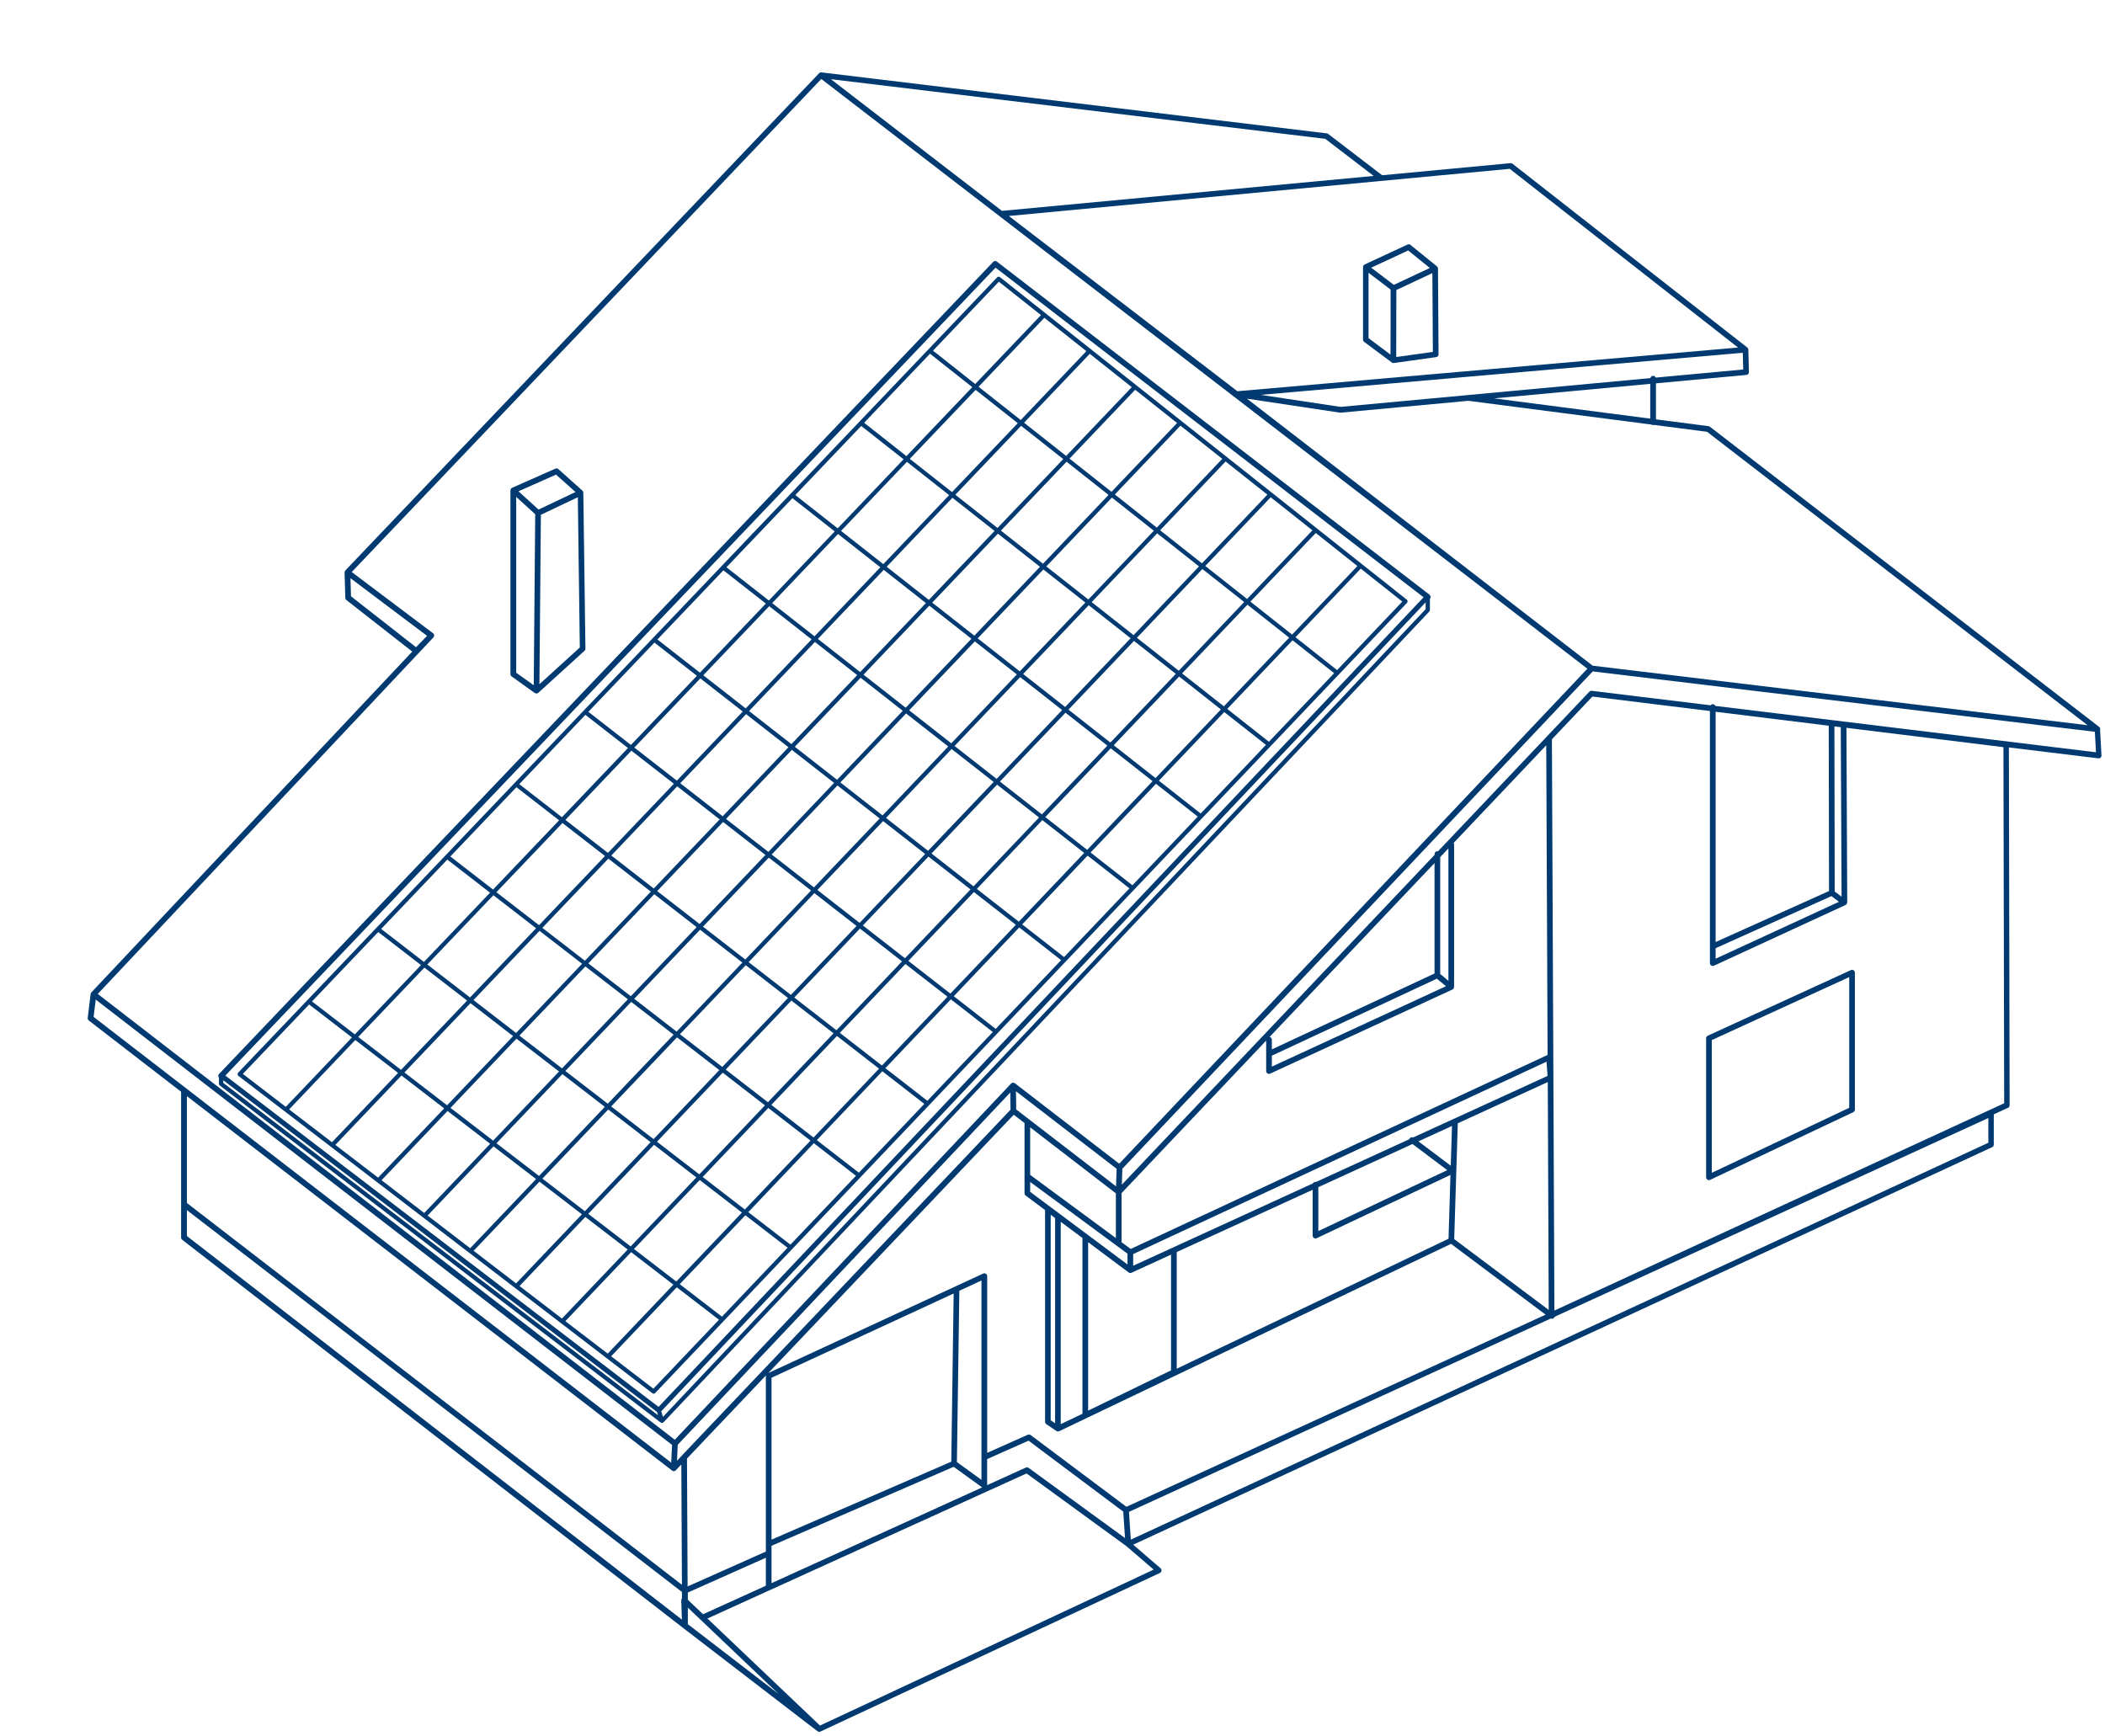 <svg width="371" height="306" viewBox="0 0 371 306" fill="none" xmlns="http://www.w3.org/2000/svg">
<g clip-path="url(#clip0_7127_254)">
<path d="M370.18 128.51C370.18 128.51 370.17 128.46 370.16 128.43C370.16 128.41 370.16 128.4 370.15 128.39C370.12 128.3 370.07 128.22 370 128.16C370 128.16 370 128.15 369.99 128.14L301.37 75.22C301.3 75.17 301.22 75.13 301.13 75.12L291.86 73.92V67.57L307.79 66.09C308.05 66.07 308.25 65.84 308.24 65.58L308.14 61.64C308.14 61.64 308.12 61.57 308.12 61.54C308.12 61.52 308.12 61.5 308.11 61.48C308.08 61.4 308.04 61.33 307.98 61.28C307.98 61.28 307.97 61.28 307.96 61.27C307.96 61.27 307.96 61.27 307.96 61.26L266.57 28.86C266.47 28.78 266.34 28.74 266.21 28.76L243.6 30.89L234.09 23.61C234.02 23.56 233.93 23.52 233.85 23.51L144.78 12.76C144.78 12.76 144.75 12.76 144.74 12.76C144.7 12.76 144.65 12.76 144.61 12.77C144.59 12.77 144.58 12.77 144.57 12.78C144.53 12.79 144.48 12.82 144.45 12.84C144.44 12.84 144.42 12.86 144.41 12.87C144.4 12.88 144.38 12.89 144.37 12.9L60.87 100.55C60.87 100.55 60.85 100.59 60.83 100.61C60.81 100.63 60.8 100.65 60.79 100.68C60.76 100.74 60.75 100.8 60.74 100.87C60.74 100.88 60.73 100.9 60.73 100.91L60.86 105.39C60.86 105.54 60.94 105.68 61.05 105.77L72.66 114.85L16.11 174.92C16.11 174.92 16.11 174.94 16.09 174.95C16.07 174.97 16.07 174.99 16.05 175.01C16.02 175.06 16 175.11 15.99 175.17C15.99 175.18 15.98 175.19 15.97 175.21L15.46 179.42C15.44 179.59 15.51 179.77 15.65 179.88L31.92 192.44V218.13C31.92 218.28 31.99 218.43 32.11 218.53L120.39 286.95L144.09 305.17H144.11C144.19 305.23 144.29 305.27 144.39 305.27C144.46 305.27 144.53 305.25 144.6 305.22L204.43 277.26C204.58 277.19 204.69 277.04 204.71 276.88C204.73 276.72 204.67 276.54 204.54 276.43L199.72 272.28L351.11 202.21C351.29 202.13 351.4 201.95 351.4 201.76V196.42L353.9 195.27C354.08 195.19 354.19 195.01 354.19 194.81L354.06 131.75L369.82 133.67C369.97 133.69 370.11 133.64 370.22 133.54C370.33 133.44 370.39 133.29 370.38 133.15L370.13 128.53L370.18 128.51ZM300.85 76.1L367.93 127.83L280.71 117.34L219.77 70.27L236.17 72.74C236.17 72.74 236.22 72.74 236.24 72.74C236.26 72.74 236.27 72.74 236.29 72.74L258.79 70.65L291.08 74.84C291.16 74.89 291.25 74.93 291.35 74.93C291.41 74.93 291.47 74.92 291.52 74.9L300.85 76.11V76.1ZM263.32 70.22L290.85 67.66V73.79L263.32 70.22ZM307.23 65.13L291.81 66.56C291.74 66.38 291.56 66.25 291.35 66.25C291.11 66.25 290.92 66.42 290.87 66.65L236.26 71.72L222.18 69.6L274.74 65.01L307.16 62.18L307.24 65.12L307.23 65.13ZM266.09 29.76L306.33 61.26L262.06 65.12L218.09 68.96L177.8 38.07L266.09 29.76ZM233.57 24.47L242.11 31.01L176.59 37.17L146.44 13.96L233.57 24.47ZM61.86 105.12L61.77 101.92L75.27 112.08L73.32 114.08L61.87 105.12H61.86ZM76.38 112.36C76.38 112.36 76.43 112.28 76.45 112.24C76.46 112.22 76.48 112.2 76.49 112.18C76.51 112.13 76.51 112.07 76.51 112.02C76.51 112.01 76.51 111.99 76.51 111.98C76.51 111.92 76.48 111.86 76.46 111.81C76.46 111.81 76.46 111.79 76.46 111.78C76.43 111.72 76.38 111.66 76.32 111.62L61.99 100.83L144.75 13.92L279.77 117.87L197.26 205.12L178.86 190.94C178.86 190.94 178.79 190.9 178.76 190.89C178.76 190.89 178.75 190.88 178.74 190.87H178.73C178.7 190.86 178.67 190.85 178.64 190.85C178.62 190.85 178.6 190.85 178.59 190.85C178.55 190.85 178.52 190.85 178.48 190.85C178.46 190.85 178.45 190.85 178.43 190.86C178.4 190.86 178.37 190.87 178.35 190.89C178.35 190.89 178.35 190.89 178.34 190.9C178.29 190.93 178.25 190.95 178.21 190.99L118.93 253.78L17.23 175.2L76.38 112.36ZM223.39 189.21C223.47 189.26 223.57 189.29 223.66 189.29C223.73 189.29 223.8 189.27 223.87 189.24L255.99 174.42C256.05 174.39 256.11 174.35 256.16 174.29C256.16 174.28 256.17 174.27 256.18 174.26C256.19 174.24 256.2 174.22 256.21 174.2C256.24 174.14 256.26 174.07 256.27 174.01C256.27 174 256.28 173.99 256.28 173.97V148.83C256.28 148.74 256.25 148.66 256.2 148.58L272.52 131.37L272.76 185.95L199.28 220.15L197.67 218.97V210.31L223.16 183.43V188.79C223.16 188.96 223.25 189.12 223.39 189.21ZM254.85 173.84L224.16 188.01V186.08L253.25 172.51L254.85 173.84ZM253.83 171.69V151.08L255.28 149.55V172.89L253.83 171.68V171.69ZM252.83 171.6L224.16 184.97V183.26C224.16 183.02 223.99 182.83 223.76 182.78L252.83 152.13V171.6ZM181.65 252.96C181.51 252.85 181.31 252.83 181.15 252.9L173.99 256.09V224.94C173.99 224.77 173.9 224.61 173.76 224.52C173.62 224.43 173.43 224.42 173.28 224.49L135.41 242.02L178.67 196.49L180.57 197.95V210.34C180.57 210.5 180.64 210.65 180.77 210.74L184.19 213.29V250.62C184.19 250.79 184.27 250.94 184.41 251.03L186.19 252.24C186.27 252.29 186.36 252.32 186.46 252.32C186.53 252.32 186.61 252.3 186.68 252.27L255.74 219.25L272.41 231.73L198.53 265.6L181.66 252.96H181.65ZM198.28 271.11L181.29 258.74C181.15 258.63 180.96 258.62 180.79 258.69L173.98 261.78V257.19L181.28 253.94L197.97 266.45L198.28 271.12V271.11ZM168.08 258.55L173.1 262.18L135.98 279.06V272.47L168.08 258.55ZM135.98 271.38V242.85L168.08 228L167.66 257.65L135.99 271.38H135.98ZM168.65 257.72L169.08 227.52L172.98 225.71V260.85L168.65 257.71V257.72ZM207.38 220.7L231.35 209.72V217.8C231.35 217.97 231.44 218.13 231.58 218.22C231.66 218.27 231.75 218.3 231.85 218.3C231.92 218.3 232 218.28 232.06 218.25L255.64 207.1L255.3 218.35L207.39 241.26V220.73C207.39 220.73 207.39 220.71 207.39 220.7H207.38ZM232.35 217V209.26L248.95 201.65L255.07 206.26L232.35 217ZM249.99 201.18L255.91 198.47L255.69 205.48L249.99 201.18ZM249.06 200.5C248.85 200.41 248.61 200.46 248.46 200.65C248.42 200.7 248.4 200.75 248.38 200.81L231.95 208.34C231.95 208.34 231.88 208.32 231.85 208.32C231.66 208.32 231.5 208.43 231.41 208.59L199.72 223.11V221.05L272.57 187.14L272.75 189.65L256.29 197.19C256.23 197.21 256.18 197.23 256.13 197.26L249.05 200.5H249.06ZM206.39 221.15V241.55L191.78 248.65V218.96L198.92 224.29C198.92 224.29 198.92 224.29 198.93 224.29C198.93 224.29 198.93 224.3 198.94 224.31C199.02 224.36 199.12 224.39 199.21 224.39C199.28 224.39 199.35 224.38 199.42 224.34H199.43L206.37 221.16L206.39 221.15ZM198.72 222.89L181.56 210.08V208.33L198.72 220.98V222.89ZM190.78 218.21V249.2L186.95 251.03V215.36L190.78 218.22V218.21ZM185.96 214.71V250.88L185.18 250.35V214.11L185.96 214.71ZM181.56 207.09V198.71L196.67 210.35V218.23L181.56 207.09ZM196.7 209.11L179.1 195.56V194.69L179.06 192.35L196.8 206.02L196.7 209.1V209.11ZM256.3 218.43L256.93 198L272.79 190.73L272.96 230.9L256.3 218.42V218.43ZM119.12 259.15L120.08 258.14L120.19 279.35L32.94 212.05V193.21L118.45 259.21C118.45 259.21 118.49 259.21 118.51 259.23C118.53 259.24 118.54 259.27 118.56 259.28C118.62 259.31 118.69 259.32 118.76 259.32C118.83 259.32 118.9 259.3 118.96 259.28C118.97 259.28 118.97 259.26 118.98 259.26C119.03 259.24 119.07 259.21 119.11 259.17L119.12 259.15ZM16.5 179.25L16.87 176.19L118.45 254.69L118.3 257.82L16.5 179.25ZM120.19 285.49L32.94 217.87V213.3L120.19 280.61V281.76C120.12 281.85 120.07 281.96 120.07 282.08L120.18 285.48L120.19 285.49ZM120.22 256.54L119.32 257.48L119.45 254.66L178.06 192.57L178.1 195.61L120.21 256.53L120.22 256.54ZM121.08 257.09L135.01 242.43C135.01 242.43 134.98 242.49 134.98 242.53V272.15V273.49L121.19 279.64L121.08 257.09ZM134.98 274.58V279.51L123.91 284.54L121.23 281.99V280.71L134.98 274.58ZM121.23 286.29V283.37L137.2 298.57L121.23 286.29ZM203.34 276.67L144.52 304.16L124.68 285.29L180.93 259.72L198.53 272.54L203.34 276.68V276.67ZM350.44 201.43L199.3 271.39L198.98 266.49L273.35 232.4C273.41 232.42 273.46 232.46 273.52 232.46C273.67 232.46 273.82 232.39 273.92 232.26C273.96 232.21 273.98 232.16 273.99 232.11L350.44 197.07V201.44V201.43ZM273.96 231.01L273.52 130.31L280.66 122.78L301.37 125.33V166.83V169.77C301.37 169.94 301.46 170.1 301.6 170.19C301.68 170.24 301.78 170.27 301.87 170.27C301.94 170.27 302.01 170.25 302.08 170.22L325.29 159.51C325.36 159.48 325.42 159.43 325.47 159.36C325.47 159.36 325.47 159.34 325.48 159.34C325.49 159.33 325.49 159.31 325.5 159.29C325.53 159.23 325.55 159.16 325.56 159.09C325.56 159.08 325.57 159.07 325.57 159.06L325.43 128.29L353.1 131.7L353.23 194.47L273.95 231.01H273.96ZM322.79 157.96L324.11 158.96L302.37 168.99V167.14L322.8 157.95L322.79 157.96ZM302.37 166.05V125.46L322.31 127.92L322.36 157.06L302.37 166.05ZM323.3 128.04L324.43 128.18L324.57 158.06L323.36 157.14L323.31 128.04H323.3ZM302.32 124.42C302.24 124.25 302.07 124.13 301.87 124.13C301.71 124.13 301.58 124.21 301.49 124.32L280.63 121.78H280.54V121.77C280.38 121.75 280.23 121.81 280.12 121.92L253.44 150.06C253.44 150.06 253.38 150.04 253.34 150.04C253.06 150.04 252.84 150.26 252.84 150.54V150.69L197.72 208.82L197.81 206.01L280.71 118.35L369.21 128.99L369.41 132.6L302.33 124.43L302.32 124.42Z" fill="#003A70"/>
<path d="M326.21 171L300.99 182.56C300.81 182.64 300.7 182.82 300.7 183.01V207.52C300.7 207.69 300.79 207.85 300.93 207.94C301.01 207.99 301.1 208.02 301.2 208.02C301.27 208.02 301.35 208 301.41 207.97L326.63 196.04C326.8 195.96 326.92 195.78 326.92 195.59V171.45C326.92 171.28 326.83 171.12 326.69 171.03C326.55 170.94 326.37 170.92 326.21 171ZM325.92 195.27L301.7 206.73V183.33L325.92 172.23V195.27Z" fill="#003A70"/>
<path d="M94.27 122.16C94.27 122.16 94.3 122.16 94.32 122.17C94.34 122.17 94.34 122.2 94.36 122.2C94.43 122.23 94.49 122.24 94.56 122.24C94.63 122.24 94.7 122.22 94.76 122.19H94.78C94.79 122.19 94.8 122.17 94.81 122.16C94.84 122.14 94.87 122.13 94.89 122.11L103.02 114.71C103.13 114.61 103.19 114.48 103.18 114.33L102.81 86.84C102.81 86.84 102.79 86.79 102.79 86.76C102.79 86.72 102.78 86.68 102.76 86.64C102.74 86.6 102.72 86.57 102.69 86.54C102.67 86.52 102.67 86.49 102.64 86.47L98.41 82.69C98.27 82.56 98.05 82.53 97.87 82.61L90.25 85.99C90.17 86.03 90.1 86.09 90.05 86.16C90.03 86.18 90.03 86.21 90.02 86.24C90 86.28 89.97 86.32 89.97 86.37C89.97 86.38 89.97 86.4 89.97 86.41C89.97 86.42 89.96 86.43 89.96 86.45V118.82C89.96 118.98 90.04 119.13 90.17 119.23L94.25 122.15L94.27 122.16ZM102.19 114.13L95.07 120.61L95.33 90.74L100.23 88.41L101.84 87.65L102.19 114.14V114.13ZM98.01 83.67L101.43 86.73L94.92 89.82L91.38 86.6L98 83.66L98.01 83.67ZM90.98 87.59L94.33 90.64L94.07 120.79L90.98 118.58V87.6V87.59Z" fill="#003A70"/>
<path d="M245.28 63.9H245.3C245.38 63.96 245.48 63.99 245.57 63.99C245.59 63.99 245.62 63.99 245.64 63.99L253.11 62.95C253.36 62.92 253.54 62.7 253.54 62.45L253.44 47.34C253.44 47.34 253.42 47.28 253.42 47.25C253.42 47.21 253.41 47.17 253.39 47.13C253.37 47.09 253.34 47.06 253.32 47.03C253.3 47.01 253.29 46.97 253.26 46.95L248.59 43.17C248.44 43.05 248.24 43.02 248.07 43.11L240.51 46.62C240.49 46.62 240.48 46.65 240.46 46.66C240.41 46.7 240.35 46.74 240.32 46.79C240.3 46.82 240.3 46.85 240.28 46.88C240.26 46.92 240.24 46.96 240.23 47.01C240.23 47.01 240.23 47.03 240.23 47.04C240.23 47.04 240.23 47.06 240.23 47.07V59.86C240.23 60.02 240.3 60.17 240.43 60.26L245.3 63.89L245.28 63.9ZM252.45 48.14L252.54 62.03L246.08 62.93L246.1 51.12L252.18 48.27L252.46 48.14H252.45ZM248.2 44.16L252.01 47.24L251.85 47.31L245.65 50.21L241.67 47.18L248.2 44.15V44.16ZM241.21 48.09L245.09 51.04V56.77L245.07 62.5L241.2 59.61V48.08L241.21 48.09Z" fill="#003A70"/>
<path d="M248.08 105.97C248.08 105.87 248.02 105.77 247.94 105.7L176.24 48.85C176.09 48.73 175.87 48.75 175.74 48.89L41.97 189.08C41.9 189.16 41.86 189.26 41.87 189.37C41.87 189.48 41.93 189.57 42.02 189.64L114.98 245.58C115.05 245.63 115.13 245.66 115.21 245.66C115.31 245.66 115.41 245.62 115.48 245.54L247.98 106.26C248.05 106.18 248.09 106.08 248.08 105.98V105.97ZM239.24 99.77L227.73 111.86L220.38 106.05L231.9 93.95L239.23 99.77H239.24ZM136.01 150.62L147.6 138.46L155.04 144.27L143.46 156.42L136.01 150.62ZM142.94 156.97L131.36 169.13L123.9 163.34L135.5 151.17L142.95 156.97H142.94ZM148.12 137.91L159.7 125.76L167.12 131.58L155.55 143.73L148.11 137.92L148.12 137.91ZM160.23 125.21L171.81 113.06L179.22 118.88L167.66 131.02L160.24 125.2L160.23 125.21ZM159.63 124.75L152.19 118.92L163.78 106.76L171.21 112.59L159.63 124.74V124.75ZM159.11 125.29L147.53 137.45L140.08 131.63L151.68 119.47L159.12 125.3L159.11 125.29ZM147.01 138L135.42 150.16L127.96 144.35L139.56 132.18L147.01 138ZM134.9 150.7L123.3 162.87L115.83 157.07L127.44 144.89L134.9 150.7ZM122.78 163.42L111.18 175.6L103.69 169.81L115.31 157.62L122.78 163.42ZM123.38 163.88L130.84 169.67L119.25 181.84L111.78 176.06L123.38 163.88ZM131.43 170.13L138.88 175.91L127.3 188.07L119.84 182.3L131.43 170.13ZM131.95 169.59L143.53 157.43L150.96 163.22L139.39 175.37L131.94 169.59H131.95ZM144.06 156.88L155.64 144.73L163.06 150.53L151.5 162.67L144.07 156.88H144.06ZM156.15 144.18L167.72 132.03L175.13 137.83L163.57 149.97L156.15 144.17V144.18ZM168.24 131.49L179.8 119.35L187.2 125.16L175.65 137.29L168.24 131.49ZM180.32 118.81L191.88 106.68L199.27 112.5L187.73 124.62L180.33 118.81H180.32ZM179.73 118.34L172.32 112.52L183.89 100.38L191.29 106.21L179.73 118.34ZM171.73 112.05L164.3 106.22L175.88 94.07L183.29 99.91L171.72 112.05H171.73ZM163.71 105.75L156.27 99.9L167.86 87.74L175.29 93.59L163.71 105.74V105.75ZM163.19 106.3L151.6 118.46L144.15 112.62L155.75 100.45L163.19 106.3ZM151.08 119L139.48 131.16L132.02 125.33L143.63 113.16L151.08 119ZM138.97 131.71L127.37 143.88L119.89 138.06L131.5 125.88L138.96 131.71H138.97ZM126.84 144.43L115.23 156.61L107.74 150.8L119.36 138.61L126.84 144.43ZM114.71 157.16L103.09 169.35L95.59 163.55L107.22 151.35L114.71 157.16ZM102.58 169.89L90.96 182.08L83.45 176.28L95.09 164.08L102.59 169.88L102.58 169.89ZM103.17 170.35L110.66 176.14L99.05 188.32L91.55 182.54L103.17 170.35ZM111.25 176.6L118.72 182.38L107.12 194.55L99.64 188.78L111.25 176.6ZM119.32 182.85L126.78 188.62L115.19 200.79L107.72 195.03L119.32 182.86V182.85ZM127.38 189.08L134.82 194.84L123.25 207L115.79 201.25L127.37 189.09L127.38 189.08ZM127.9 188.53L139.48 176.37L146.91 182.14L135.34 194.29L127.9 188.53ZM139.99 175.83L151.56 163.68L158.98 169.46L147.42 181.6L139.99 175.83ZM152.08 163.13L163.64 150.99L171.05 156.78L159.5 168.91L152.08 163.13ZM164.17 150.45L175.73 138.31L183.13 144.1L171.58 156.23L164.17 150.44V150.45ZM176.24 137.76L187.79 125.63L195.17 131.43L183.63 143.55L176.23 137.76H176.24ZM188.32 125.09L199.86 112.97L207.23 118.78L195.7 130.89L188.32 125.09ZM200.38 112.42L211.92 100.3L219.28 106.12L207.75 118.23L200.38 112.42ZM199.79 111.95L192.4 106.13L203.95 94.01L211.32 99.84L199.78 111.96L199.79 111.95ZM191.81 105.67L184.41 99.84L195.97 87.71L203.36 93.55L191.81 105.68V105.67ZM183.82 99.37L176.41 93.53L187.98 81.39L195.38 87.24L183.82 99.37ZM175.81 93.06L168.38 87.21L179.97 75.06L187.39 80.92L175.81 93.06ZM167.79 86.74L160.35 80.88L171.95 68.72L179.38 74.59L167.79 86.74ZM167.27 87.28L155.68 99.44L148.23 93.58L159.84 81.41L167.28 87.27L167.27 87.28ZM155.16 99.99L143.56 112.16L136.09 106.31L147.7 94.13L155.15 99.99H155.16ZM143.04 112.7L131.43 124.87L123.95 119.03L135.57 106.85L143.04 112.7ZM130.91 125.42L119.29 137.6L111.8 131.77L123.43 119.58L130.91 125.42ZM118.77 138.15L107.15 150.34L99.65 144.52L111.28 132.32L118.77 138.15ZM106.63 150.88L95 163.08L87.49 157.27L99.13 145.07L106.63 150.89V150.88ZM94.48 163.62L82.84 175.82L75.31 170.01L86.96 157.8L94.47 163.61L94.48 163.62ZM82.32 176.37L70.68 188.58L63.14 182.78L74.8 170.56L82.33 176.37H82.32ZM82.92 176.83L90.43 182.63L78.8 194.83L71.28 189.04L82.92 176.83ZM91.03 183.09L98.53 188.87L86.91 201.06L79.4 195.28L91.03 183.08V183.09ZM99.12 189.33L106.6 195.1L95 207.28L87.5 201.52L99.12 189.33ZM107.2 195.57L114.67 201.33L103.08 213.5L95.6 207.75L107.2 195.57ZM115.27 201.79L122.73 207.54L111.15 219.7L103.68 213.96L115.27 201.79ZM123.32 208L130.76 213.74L119.19 225.89L111.74 220.16L123.32 208ZM123.84 207.46L135.41 195.3L142.84 201.05L131.28 213.2L123.84 207.46ZM135.94 194.76L147.51 182.61L154.93 188.37L143.38 200.51L135.95 194.76H135.94ZM148.02 182.06L159.58 169.92L166.99 175.69L155.44 187.82L148.02 182.06ZM160.1 169.37L171.65 157.24L179.04 163.01L167.5 175.14L160.09 169.37H160.1ZM172.17 156.69L183.71 144.56L191.09 150.34L179.56 162.46L172.17 156.69ZM184.23 144.02L195.77 131.9L203.14 137.69L191.61 149.8L184.23 144.02ZM196.29 131.36L207.82 119.25L215.18 125.05L203.66 137.15L196.29 131.36ZM208.34 118.7L219.86 106.59L227.21 112.4L215.7 124.5L208.34 118.7ZM231.31 93.48L219.79 105.58L212.43 99.76L223.96 87.65L231.31 93.48ZM223.37 87.19L211.84 99.3L204.47 93.47L216.01 81.35L223.37 87.19ZM215.42 80.88L203.88 93L196.49 87.16L208.05 75.03L215.43 80.88H215.42ZM207.46 74.56L195.9 86.69L188.5 80.84L200.07 68.7L207.46 74.56ZM199.48 68.23L187.91 80.37L180.49 74.51L192.07 62.37L199.47 68.24L199.48 68.23ZM191.48 61.89L179.9 74.04L172.47 68.17L184.06 56.02L191.48 61.9V61.89ZM176.04 49.65L183.47 55.54L171.88 67.69L164.44 61.81L176.05 49.65H176.04ZM163.92 62.36L171.36 68.24L159.76 80.4L152.3 74.52L163.91 62.35L163.92 62.36ZM151.79 75.08L159.25 80.96L147.64 93.13L140.17 87.26L151.79 75.08ZM139.65 87.8L147.12 93.67L135.51 105.85L128.03 99.99L139.66 87.81L139.65 87.8ZM127.5 100.53L134.98 106.39L123.36 118.57L115.87 112.72L127.5 100.53ZM115.34 113.27L122.83 119.12L111.2 131.31L103.7 125.47L115.34 113.27ZM103.18 126.01L110.68 131.85L99.04 144.05L91.52 138.22L103.17 126.01H103.18ZM91.02 138.76L98.54 144.59L86.9 156.8L79.37 150.97L91.02 138.76ZM78.84 151.52L86.37 157.35L74.72 169.56L67.18 163.74L78.84 151.52ZM66.66 164.29L74.2 170.11L62.54 182.33L54.99 176.52L66.66 164.29ZM42.8 189.3L54.48 177.06L62.03 182.87L50.37 195.1L42.81 189.3H42.8ZM50.96 195.55L62.62 183.32L70.16 189.12L58.51 201.34L50.96 195.55ZM59.11 201.8L70.76 189.58L78.28 195.37L66.64 207.58L59.1 201.8H59.11ZM67.24 208.04L78.88 195.83L86.39 201.61L74.77 213.81L67.25 208.04H67.24ZM75.36 214.27L86.98 202.07L94.48 207.83L82.87 220.02L75.36 214.26V214.27ZM83.47 220.48L95.08 208.29L102.56 214.04L90.96 226.22L83.47 220.47V220.48ZM91.56 226.69L103.16 214.51L110.63 220.25L99.04 232.42L91.56 226.68V226.69ZM99.64 232.88L111.23 220.71L118.68 226.44L107.11 238.6L99.64 232.88ZM115.16 244.78L107.71 239.07L119.28 226.91L126.72 232.63L115.16 244.78ZM127.24 232.08L119.8 226.36L131.37 214.21L138.8 219.94L127.25 232.08H127.24ZM139.31 219.39L131.88 213.66L143.44 201.51L150.86 207.25L139.31 219.39ZM151.38 206.71L143.96 200.97L155.51 188.83L162.91 194.58L151.37 206.71H151.38ZM163.44 194.03L156.04 188.28L167.59 176.15L174.98 181.91L163.45 194.03H163.44ZM175.49 181.36L168.1 175.6L179.64 163.48L187.02 169.24L175.49 181.36ZM187.54 168.7L180.16 162.94L191.69 150.82L199.06 156.59L187.54 168.7ZM199.58 156.04L192.21 150.27L203.74 138.16L211.1 143.94L199.59 156.04H199.58ZM211.61 143.39L204.25 137.61L215.77 125.51L223.12 131.3L211.61 143.4V143.39ZM223.64 130.75L216.3 124.96L227.81 112.86L235.14 118.66L223.64 130.75ZM235.66 118.12L228.33 112.32L239.83 100.23L247.15 106.04L235.66 118.12Z" fill="#003A70"/>
<path d="M252.02 107.52V105.55C252.11 105.45 252.15 105.32 252.14 105.19C252.13 105.05 252.06 104.92 251.95 104.83L175.71 46.12C175.51 45.96 175.22 45.98 175.04 46.17L38.61 189.3C38.51 189.4 38.46 189.54 38.47 189.68C38.47 189.78 38.53 189.88 38.59 189.95V191.04C38.59 191.16 38.64 191.27 38.74 191.34L116.45 250.75C116.45 250.75 116.48 250.75 116.49 250.76C116.52 250.78 116.55 250.8 116.59 250.81C116.62 250.81 116.65 250.81 116.67 250.81C116.74 250.81 116.8 250.79 116.86 250.75C116.86 250.75 116.88 250.75 116.89 250.75C116.89 250.75 116.89 250.74 116.91 250.73C116.92 250.72 116.94 250.71 116.95 250.7L251.92 107.78C251.99 107.71 252.02 107.62 252.02 107.52ZM175.46 47.18L250.9 105.28L116.07 247.99L39.72 189.59L175.46 47.18ZM39.35 190.87V190.41L115.8 248.89L115.97 249.45L39.34 190.87H39.35ZM251.27 107.37L116.85 249.74L116.54 248.76L251.27 106.17V107.37Z" fill="#003A70"/>
</g>
<defs>
<clipPath id="clip0_7127_254">
<rect width="370.43" height="305.26" fill="white"/>
</clipPath>
</defs>
</svg>

